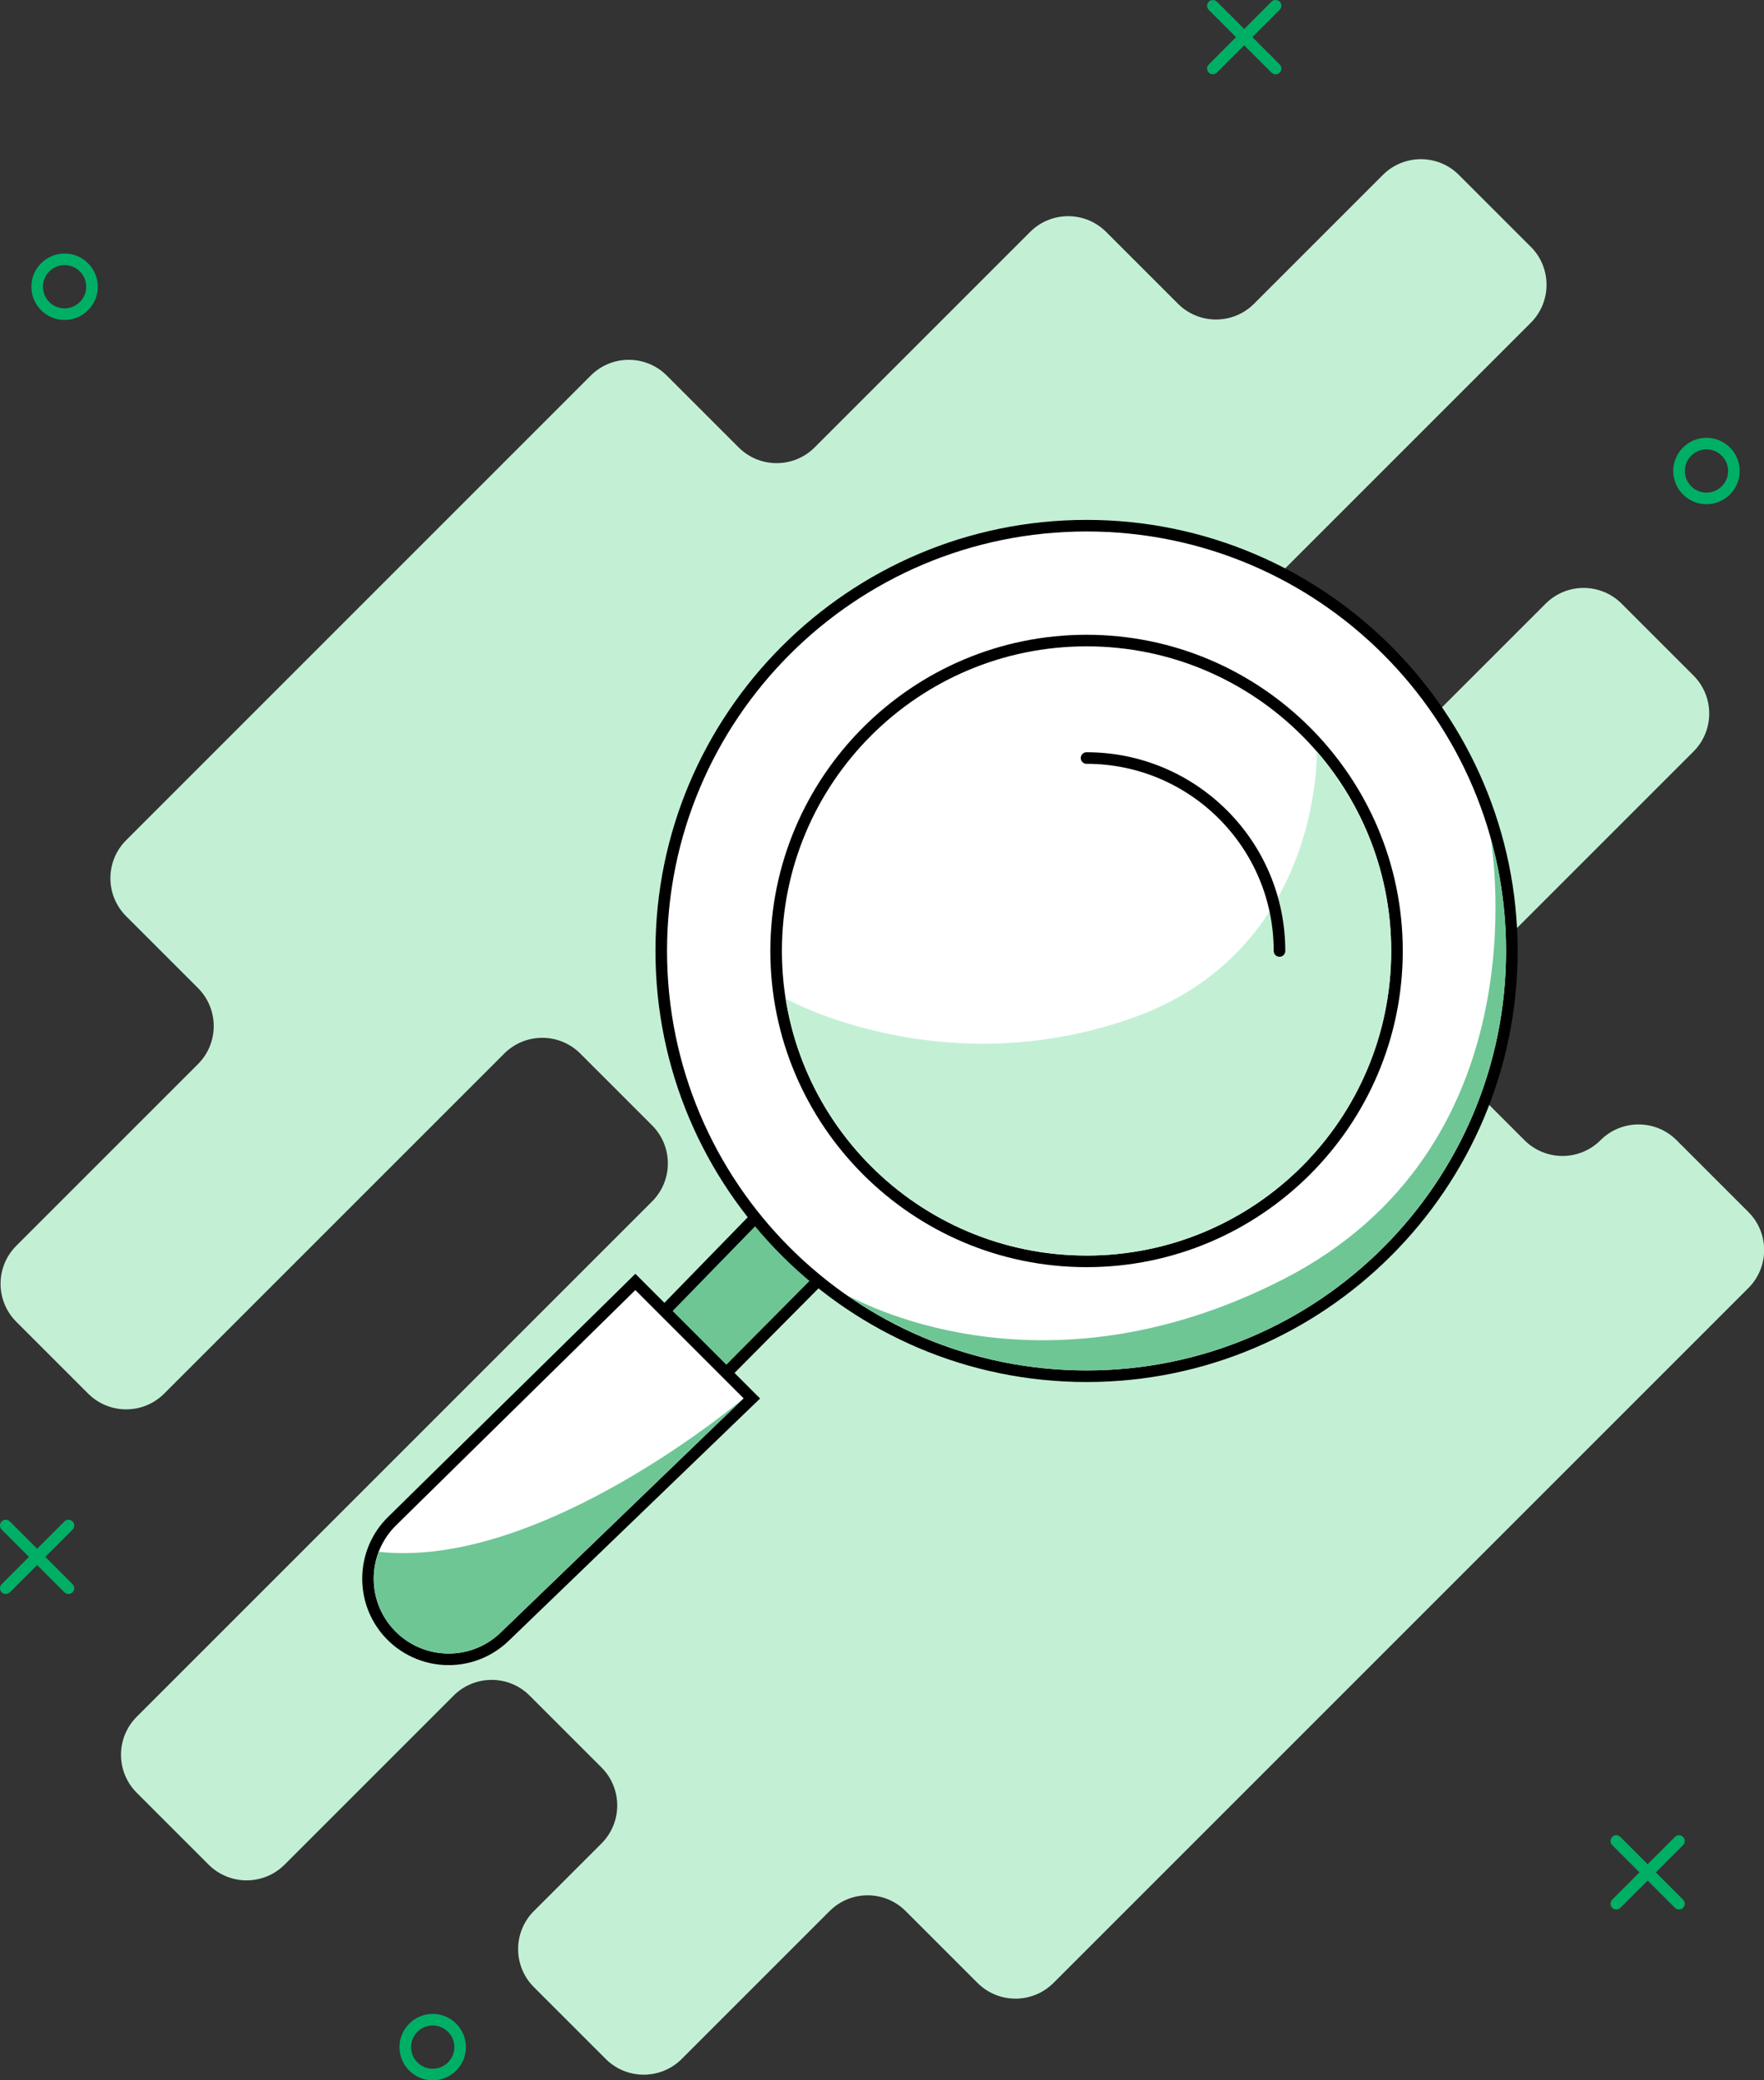 <?xml version="1.0" encoding="UTF-8"?> <svg xmlns="http://www.w3.org/2000/svg" id="Capa_1" viewBox="0 0 304.81 359.49"><rect x="0" y="0" width="304.81" height="359.49" fill="#333333" stroke="none"/><defs><style>.cls-1{fill:#fff;}.cls-2{fill:none;stroke-linecap:round;}.cls-2,.cls-3{stroke:#000;stroke-miterlimit:10;stroke-width:2px;}.cls-4{fill:#00af66;}.cls-5{fill:#c3f0d5;}.cls-6,.cls-3{fill:#6ec695;}</style></defs><g><path class="cls-5" d="m264.5,42.64l-12.41-12.41c-3.63-3.63-9.51-3.63-13.14,0l-22.26,22.26c-3.63,3.63-9.51,3.63-13.14,0l-12.41-12.41c-3.63-3.63-9.51-3.63-13.14,0l-37.23,37.23c-3.63,3.63-9.51,3.63-13.14,0l-12.41-12.41c-3.63-3.63-9.51-3.63-13.14,0L21.8,145.19c-3.63,3.63-3.63,9.51,0,13.14l12.41,12.41c3.63,3.63,3.63,9.51,0,13.14l-31.39,31.39c-3.63,3.63-3.63,9.51,0,13.14l12.41,12.41c3.63,3.63,9.51,3.63,13.14,0l58.76-58.76c3.63-3.63,9.51-3.63,13.14,0l12.41,12.41c3.63,3.63,3.63,9.51,0,13.14l-89.05,89.05c-3.63,3.63-3.63,9.51,0,13.14l12.41,12.41c3.63,3.63,9.51,3.63,13.14,0l29.2-29.2c3.63-3.63,9.51-3.63,13.14,0l12.41,12.41c3.63,3.63,3.63,9.51,0,13.14l-11.68,11.68c-3.63,3.63-3.63,9.51,0,13.14l12.41,12.41c3.63,3.63,9.51,3.63,13.14,0l25.55-25.55c3.63-3.63,9.51-3.63,13.14,0l12.41,12.41c3.63,3.63,9.51,3.63,13.14,0l120.07-120.07c3.63-3.63,3.63-9.51,0-13.14l-12.41-12.41c-3.63-3.63-9.51-3.63-13.14,0h0c-3.63,3.63-9.51,3.63-13.14,0l-12.41-12.41c-3.63-3.63-3.63-9.51,0-13.14l41.61-41.61c3.63-3.63,3.63-9.51,0-13.14l-12.41-12.41c-3.63-3.63-9.51-3.63-13.14,0l-28.47,28.47c-3.63,3.63-9.51,3.63-13.14,0l-12.41-12.41c-3.63-3.63-3.63-9.51,0-13.14l51.46-51.46c3.63-3.63,3.63-9.51,0-13.14Z"></path><path class="cls-4" d="m11.16,55.29c-3.17,0-5.74-2.58-5.74-5.74s2.58-5.74,5.74-5.74,5.74,2.58,5.74,5.74-2.58,5.74-5.74,5.74Zm0-9.48c-2.06,0-3.74,1.68-3.74,3.74s1.68,3.74,3.74,3.74,3.74-1.68,3.74-3.74-1.68-3.74-3.74-3.74Z"></path><path class="cls-4" d="m74.77,359.49c-3.17,0-5.74-2.58-5.74-5.74s2.58-5.74,5.74-5.74,5.74,2.58,5.74,5.74-2.58,5.74-5.74,5.74Zm0-9.48c-2.06,0-3.74,1.68-3.74,3.74s1.68,3.74,3.74,3.74,3.74-1.68,3.74-3.74-1.68-3.74-3.74-3.74Z"></path><path class="cls-4" d="m294.87,87.13c-3.17,0-5.74-2.58-5.74-5.74s2.58-5.74,5.74-5.74,5.74,2.58,5.74,5.74-2.58,5.74-5.74,5.74Zm0-9.48c-2.06,0-3.74,1.68-3.74,3.74s1.68,3.74,3.74,3.74,3.74-1.68,3.74-3.74-1.68-3.74-3.74-3.74Z"></path><g><path class="cls-4" d="m1,275.45c-.26,0-.51-.1-.71-.29-.39-.39-.39-1.02,0-1.41l10.84-10.84c.39-.39,1.02-.39,1.41,0s.39,1.02,0,1.41l-10.84,10.84c-.2.2-.45.29-.71.29Z"></path><path class="cls-4" d="m11.84,275.45c-.26,0-.51-.1-.71-.29l-10.84-10.84c-.39-.39-.39-1.02,0-1.41s1.02-.39,1.41,0l10.84,10.84c.39.39.39,1.02,0,1.41-.2.2-.45.29-.71.29Z"></path></g><g><path class="cls-4" d="m279.29,329.97c-.26,0-.51-.1-.71-.29-.39-.39-.39-1.02,0-1.41l10.84-10.84c.39-.39,1.02-.39,1.41,0s.39,1.02,0,1.41l-10.84,10.84c-.2.2-.45.29-.71.29Z"></path><path class="cls-4" d="m290.13,329.97c-.26,0-.51-.1-.71-.29l-10.84-10.84c-.39-.39-.39-1.02,0-1.41s1.02-.39,1.41,0l10.84,10.84c.39.39.39,1.02,0,1.41-.2.2-.45.29-.71.29Z"></path></g><g><path class="cls-4" d="m209.58,12.84c-.26,0-.51-.1-.71-.29-.39-.39-.39-1.02,0-1.41L219.71.29c.39-.39,1.02-.39,1.41,0s.39,1.02,0,1.41l-10.84,10.84c-.2.2-.45.29-.71.29Z"></path><path class="cls-4" d="m220.42,12.84c-.26,0-.51-.1-.71-.29l-10.84-10.84c-.39-.39-.39-1.02,0-1.41s1.02-.39,1.41,0l10.84,10.84c.39.39.39,1.02,0,1.41-.2.2-.45.29-.71.29Z"></path></g></g><g><path class="cls-3" d="m131.23,209.7h0s-17.1,17.56-17.1,17.56l10.69,10.69,17.24-17.37h0c-3.98-3.24-7.6-6.89-10.81-10.88Z"></path><g><path class="cls-1" d="m77.53,286.74c-4.05,0-7.9-1.76-10.55-4.82-4.8-5.54-4.46-13.92.77-19.06l42.04-41.34,20.13,20.13-42.73,41.19c-2.61,2.52-6.04,3.9-9.67,3.9Z"></path><path d="m109.78,222.93l18.71,18.71-41.99,40.48c-2.52,2.43-5.75,3.62-8.98,3.62-3.62,0-7.22-1.51-9.79-4.47h0c-4.47-5.16-4.15-12.91.71-17.69l41.34-40.65m.01-2.82l-1.41,1.39-41.34,40.65c-5.6,5.51-5.96,14.48-.82,20.43,2.84,3.28,6.96,5.16,11.3,5.16,3.88,0,7.56-1.49,10.36-4.18l41.99-40.48,1.47-1.41-1.44-1.44-18.71-18.71-1.4-1.4h0Z"></path></g><g><circle class="cls-1" cx="187.75" cy="164.33" r="73.49"></circle><path d="m187.75,91.84c40.03,0,72.49,32.45,72.49,72.49s-32.45,72.49-72.49,72.49-72.49-32.45-72.49-72.49,32.45-72.49,72.49-72.49m0-2c-41.07,0-74.49,33.41-74.49,74.49s33.41,74.49,74.49,74.49,74.49-33.41,74.49-74.49-33.41-74.49-74.49-74.49h0Z"></path></g><g><path class="cls-1" d="m187.75,217.96c-29.58,0-53.64-24.06-53.64-53.64s24.06-53.64,53.64-53.64,53.64,24.06,53.64,53.64-24.06,53.64-53.64,53.64Z"></path><path d="m187.75,111.69c29.07,0,52.64,23.57,52.64,52.64s-23.57,52.64-52.64,52.64-52.64-23.57-52.64-52.64,23.57-52.64,52.64-52.64m0-2c-30.13,0-54.64,24.51-54.64,54.64s24.51,54.64,54.64,54.64,54.64-24.51,54.64-54.64-24.51-54.64-54.64-54.64h0Z"></path></g><path class="cls-5" d="m187.75,216.96c29.07,0,52.64-23.57,52.64-52.64,0-13.18-4.85-25.23-12.86-34.47h0s.96,34.47-31.96,46.09c-32.92,11.62-59.8-3.36-59.8-3.36,3.96,25.15,25.73,44.37,51.99,44.37Z"></path><path class="cls-2" d="m187.75,130.99c18.41,0,33.34,14.93,33.34,33.34"></path><path class="cls-6" d="m67.74,281.27h0c4.85,5.61,13.42,6,18.76.85l41.99-40.48s-34.91,29.63-63.04,26.52c-1.67,4.33-.94,9.39,2.28,13.11Z"></path></g><path class="cls-6" d="m260.24,164.33c0-6.68-.92-13.14-2.61-19.28.28,2.57,8.56,53.32-35.96,76.05-42.43,21.67-74.17,3.14-75.27,2.75,11.73,8.16,25.98,12.96,41.35,12.96,40.03,0,72.49-32.45,72.49-72.49Z"></path></svg> 